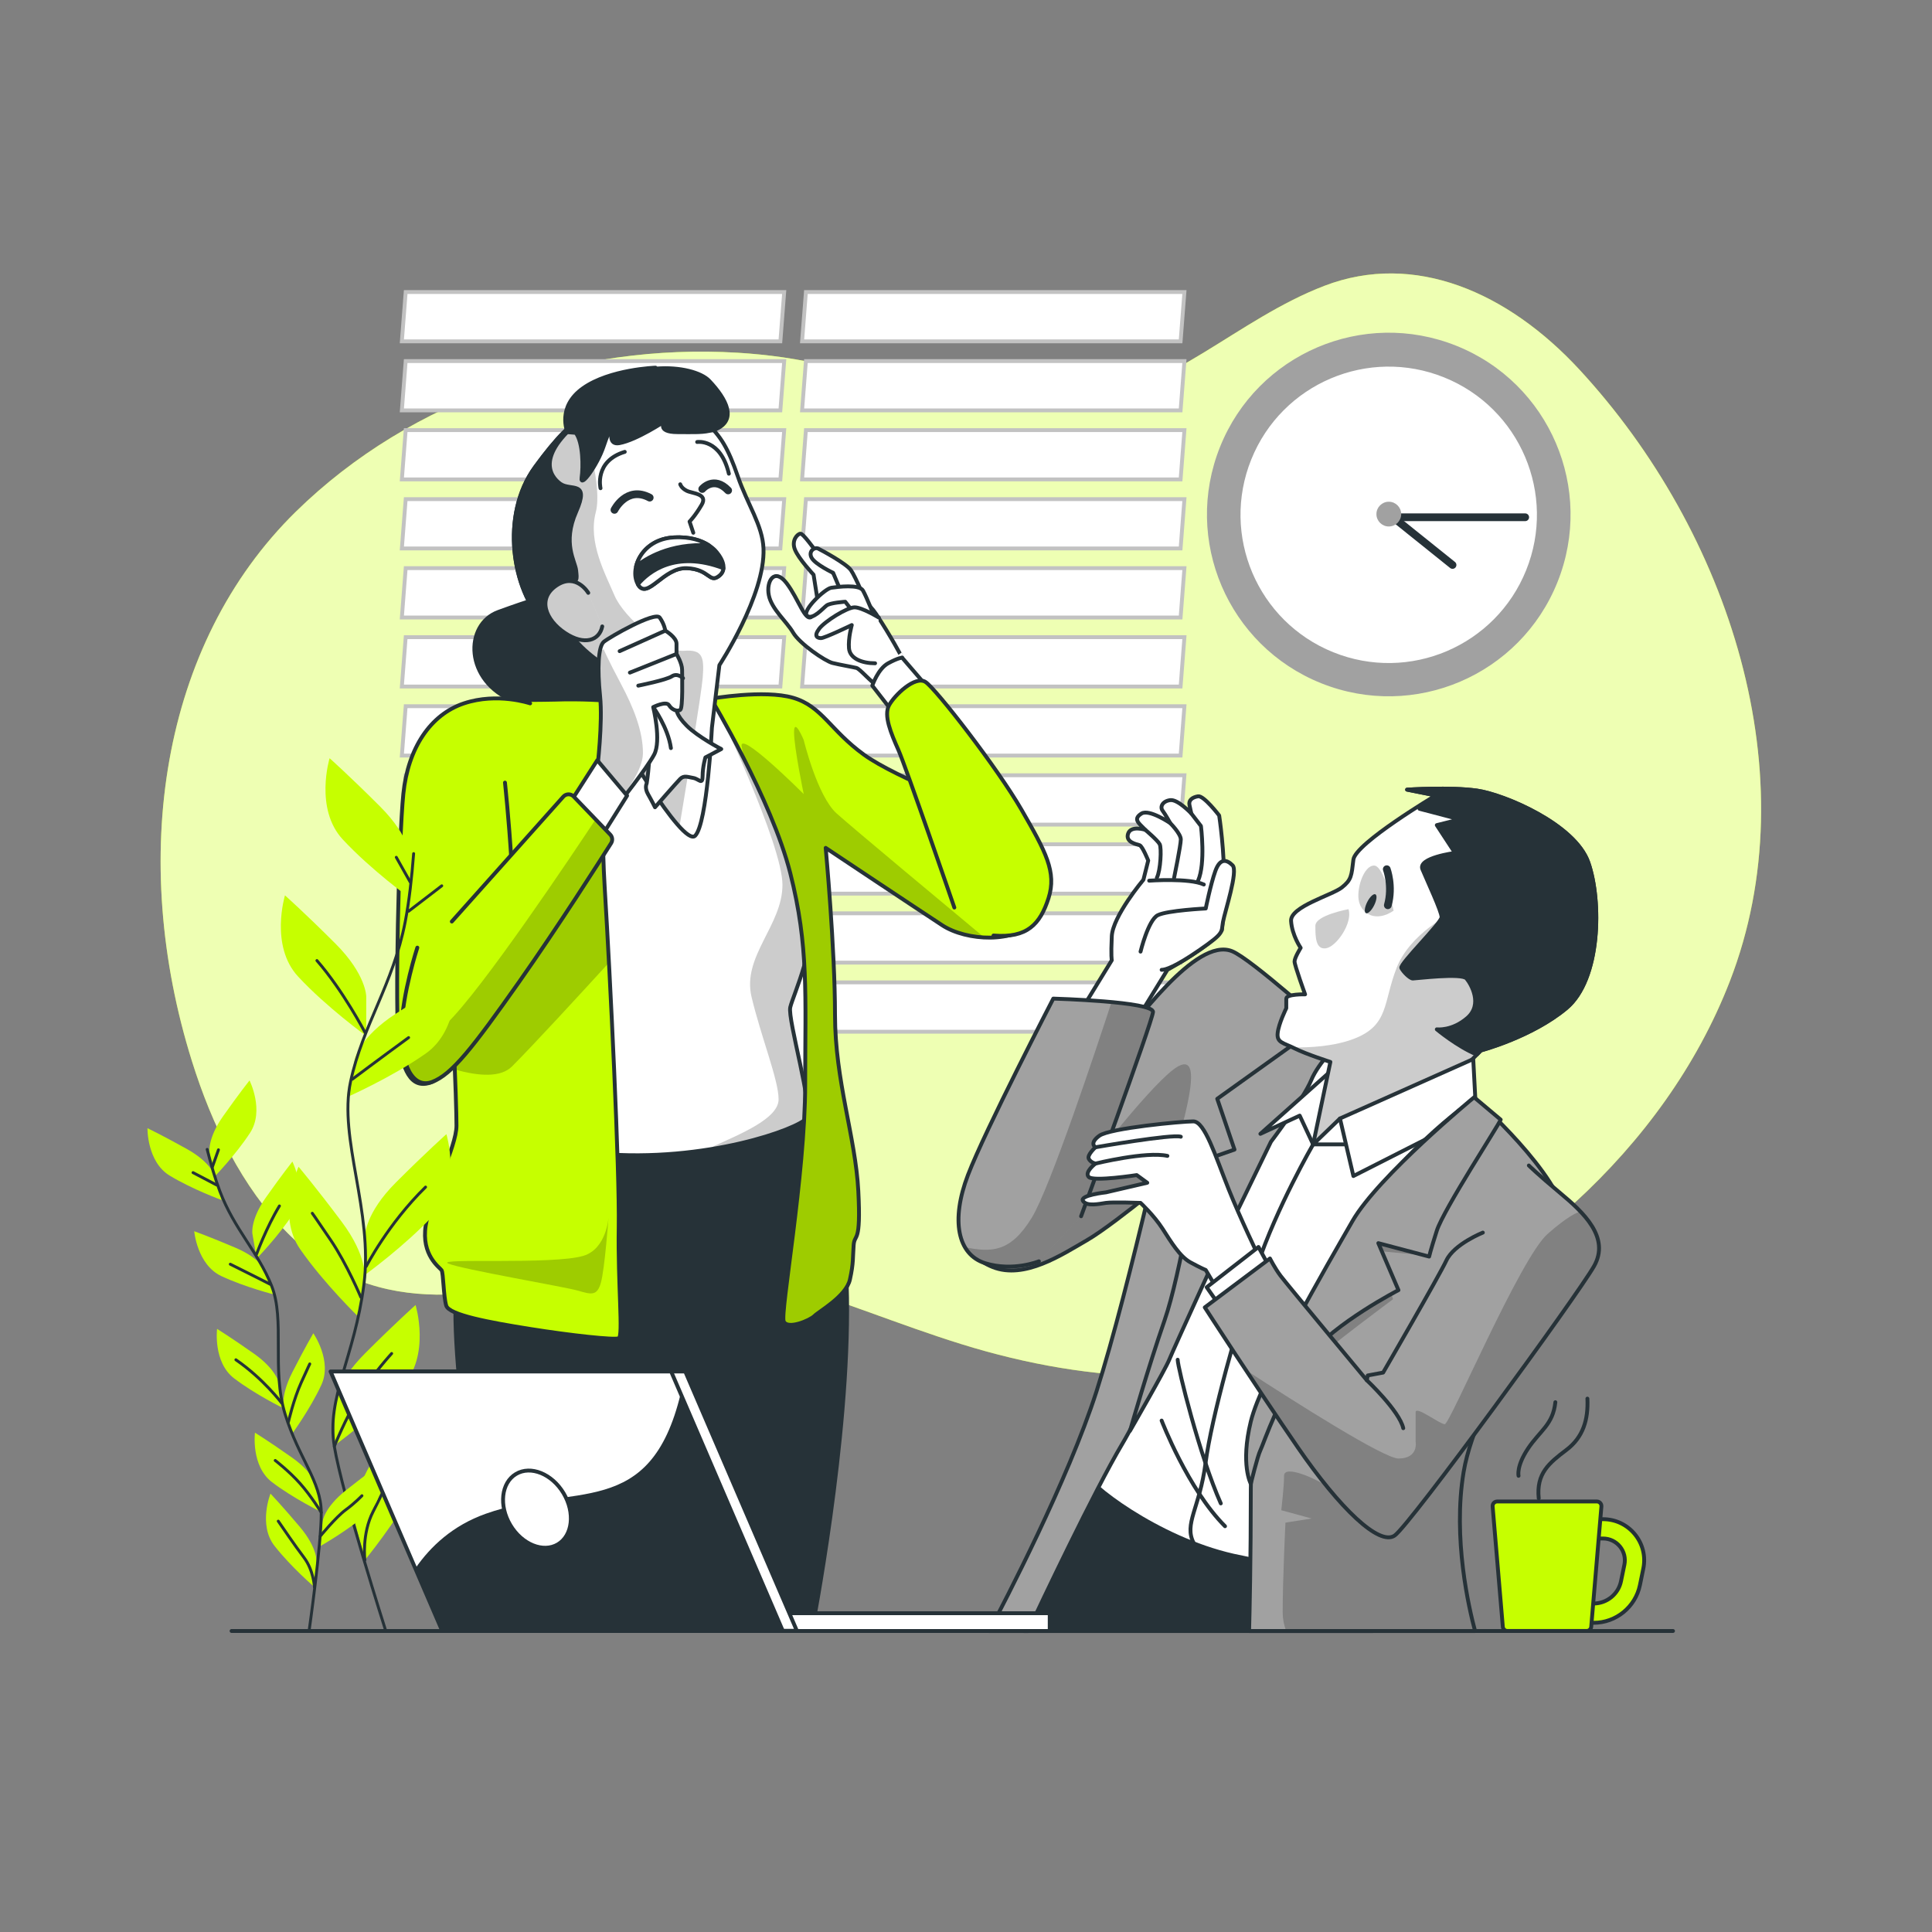 <?xml version="1.0" encoding="utf-8"?>
<!-- Generator: Adobe Illustrator 27.5.0, SVG Export Plug-In . SVG Version: 6.00 Build 0)  -->
<svg version="1.1" xmlns="http://www.w3.org/2000/svg" xmlns:xlink="http://www.w3.org/1999/xlink" x="0px" y="0px"
	 viewBox="0 0 500 500" style="enable-background:new 0 0 500 500;" xml:space="preserve">
<rect x="0" y="0" width="500" height="500" fill="#808080" stroke="none"/>
<g id="Background_Simple">
	<g>
		<path style="fill:#C6FF00;" d="M447.682,253.946c-17.065,44.058-56.945,77.48-98.387,93.384
			c-32.168,12.345-66.393,11.126-100.507,0.523c-32.368-10.06-62.128-26.375-95.334-19.02c-26.082,5.778-55.489,14.048-79.059-9.753
			c-11.768-11.883-19.577-27.999-24.734-44.495C33.289,222.21,41.51,166.798,76.564,132.42
			c30.032-29.452,72.962-43.649,114.381-41.133c7.877,0.478,15.778,1.595,23.596,3.497c20.46,4.977,42.789,12.771,63.788,9.945
			c24.739-3.329,41.909-22.14,64.447-30.769c23.279-8.912,47.42,1.618,65.969,21.686
			C447.571,137.649,468.244,200.859,447.682,253.946z"/>
		<path style="opacity:0.7;fill:#FFFFFF;" d="M447.682,253.946c-17.065,44.058-56.945,77.48-98.387,93.384
			c-32.168,12.345-66.393,11.126-100.507,0.523c-32.368-10.06-62.128-26.375-95.334-19.02c-26.082,5.778-55.489,14.048-79.059-9.753
			c-11.768-11.883-19.577-27.999-24.734-44.495C33.289,222.21,41.51,166.798,76.564,132.42
			c30.032-29.452,72.962-43.649,114.381-41.133c7.877,0.478,15.778,1.595,23.596,3.497c20.46,4.977,42.789,12.771,63.788,9.945
			c24.739-3.329,41.909-22.14,64.447-30.769c23.279-8.912,47.42,1.618,65.969,21.686
			C447.571,137.649,468.244,200.859,447.682,253.946z"/>
	</g>
</g>
<g id="Clock">
	<g>
		
			<ellipse id="XMLID_215_" transform="matrix(0.372 -0.928 0.928 0.372 102.235 417.2)" style="fill:#A1A1A1;" cx="359.421" cy="133.05" rx="47.05" ry="47.05"/>
		
			<ellipse id="XMLID_272_" transform="matrix(0.374 -0.927 0.927 0.374 101.638 416.659)" style="fill:#FFFFFF;" cx="359.421" cy="133.05" rx="38.364" ry="38.364"/>
		
			<line id="XMLID_275_" style="fill:#FFFFFF;stroke:#263238;stroke-width:2;stroke-linecap:round;stroke-linejoin:round;stroke-miterlimit:10;" x1="360.53" y1="133.867" x2="375.916" y2="146.213"/>
		
			<line id="XMLID_276_" style="fill:#FFFFFF;stroke:#263238;stroke-width:2;stroke-linecap:round;stroke-linejoin:round;stroke-miterlimit:10;" x1="359.771" y1="133.867" x2="394.721" y2="133.867"/>
		<path id="XMLID_273_" style="fill:#A1A1A1;" d="M362.624,133.05c0-1.769-1.434-3.203-3.203-3.203s-3.203,1.434-3.203,3.203
			s1.434,3.203,3.203,3.203S362.624,134.819,362.624,133.05z"/>
	</g>
</g>
<g id="Window">
	<g>
		<g>
			<polygon style="fill:#FFFFFF;stroke:#C2C2C2;stroke-miterlimit:10;" points="201.96,88.336 104,88.336 104.991,75.575 
				202.951,75.575 			"/>
			<polygon style="fill:#FFFFFF;stroke:#C2C2C2;stroke-miterlimit:10;" points="201.96,106.203 104,106.203 104.991,93.441 
				202.951,93.441 			"/>
			<polygon style="fill:#FFFFFF;stroke:#C2C2C2;stroke-miterlimit:10;" points="201.96,124.069 104,124.069 104.991,111.307 
				202.951,111.307 			"/>
			<polygon style="fill:#FFFFFF;stroke:#C2C2C2;stroke-miterlimit:10;" points="201.96,141.935 104,141.935 104.991,129.174 
				202.951,129.174 			"/>
			<polygon style="fill:#FFFFFF;stroke:#C2C2C2;stroke-miterlimit:10;" points="201.96,159.802 104,159.802 104.991,147.04 
				202.951,147.04 			"/>
			<polygon style="fill:#FFFFFF;stroke:#C2C2C2;stroke-miterlimit:10;" points="201.96,177.668 104,177.668 104.991,164.906 
				202.951,164.906 			"/>
			<polygon style="fill:#FFFFFF;stroke:#C2C2C2;stroke-miterlimit:10;" points="201.96,195.534 104,195.534 104.991,182.773 
				202.951,182.773 			"/>
			<polygon style="fill:#FFFFFF;stroke:#C2C2C2;stroke-miterlimit:10;" points="201.96,213.401 104,213.401 104.991,200.639 
				202.951,200.639 			"/>
			<polygon style="fill:#FFFFFF;stroke:#C2C2C2;stroke-miterlimit:10;" points="201.96,231.267 104,231.267 104.991,218.505 
				202.951,218.505 			"/>
			<polygon style="fill:#FFFFFF;stroke:#C2C2C2;stroke-miterlimit:10;" points="201.96,249.133 104,249.133 104.991,236.372 
				202.951,236.372 			"/>
			<polygon style="fill:#FFFFFF;stroke:#C2C2C2;stroke-miterlimit:10;" points="201.96,267 104,267 104.991,254.238 
				202.951,254.238 			"/>
		</g>
		<g>
			<polygon style="fill:#FFFFFF;stroke:#C2C2C2;stroke-miterlimit:10;" points="305.538,88.336 207.578,88.336 208.569,75.575 
				306.529,75.575 			"/>
			<polygon style="fill:#FFFFFF;stroke:#C2C2C2;stroke-miterlimit:10;" points="305.538,106.203 207.578,106.203 208.569,93.441 
				306.529,93.441 			"/>
			<polygon style="fill:#FFFFFF;stroke:#C2C2C2;stroke-miterlimit:10;" points="305.538,124.069 207.578,124.069 208.569,111.307 
				306.529,111.307 			"/>
			<polygon style="fill:#FFFFFF;stroke:#C2C2C2;stroke-miterlimit:10;" points="305.538,141.935 207.578,141.935 208.569,129.174 
				306.529,129.174 			"/>
			<polygon style="fill:#FFFFFF;stroke:#C2C2C2;stroke-miterlimit:10;" points="305.538,159.802 207.578,159.802 208.569,147.04 
				306.529,147.04 			"/>
			<polygon style="fill:#FFFFFF;stroke:#C2C2C2;stroke-miterlimit:10;" points="305.538,177.668 207.578,177.668 208.569,164.906 
				306.529,164.906 			"/>
			<polygon style="fill:#FFFFFF;stroke:#C2C2C2;stroke-miterlimit:10;" points="305.538,195.534 207.578,195.534 208.569,182.773 
				306.529,182.773 			"/>
			<polygon style="fill:#FFFFFF;stroke:#C2C2C2;stroke-miterlimit:10;" points="305.538,213.401 207.578,213.401 208.569,200.639 
				306.529,200.639 			"/>
			<polygon style="fill:#FFFFFF;stroke:#C2C2C2;stroke-miterlimit:10;" points="305.538,231.267 207.578,231.267 208.569,218.505 
				306.529,218.505 			"/>
			<polygon style="fill:#FFFFFF;stroke:#C2C2C2;stroke-miterlimit:10;" points="305.538,249.133 207.578,249.133 208.569,236.372 
				306.529,236.372 			"/>
			<polygon style="fill:#FFFFFF;stroke:#C2C2C2;stroke-miterlimit:10;" points="305.538,267 207.578,267 208.569,254.238 
				306.529,254.238 			"/>
		</g>
	</g>
</g>
<g id="Character_2">
	<g>
		<path id="XMLID_291_" style="fill:#263238;stroke:#263238;stroke-linecap:round;stroke-linejoin:round;stroke-miterlimit:10;" d="
			M355.35,422.108l0.693-21.65c0,0-45.603-3.892-70.937-26.759c0,0-2.895,5.838-8.204,17.515
			c-4.616,10.154-10.507,26.74-11.965,30.894H355.35z"/>
		<g>
			
				<path id="XMLID_204_" style="fill:#FFFFFF;stroke:#263238;stroke-linecap:round;stroke-linejoin:round;stroke-miterlimit:10;" d="
				M351.746,273.091c-0.744,0-23.324-17.617-25.309-18.114c-1.985-0.496-9.677,11.91-10.67,18.114
				c-0.992,6.203-35.731,104.712-35.235,107.689c0.496,2.978,18.858,17.369,38.708,21.836c19.851,4.466,34.49,2.481,35.483,0.993
				c0.992-1.489,16.873-32.505,28.287-51.611c11.414-19.106,17.121-36.972,11.662-48.138c-5.459-11.166-7.196-13.399-22.084-20.843
				C357.701,275.573,351.746,273.091,351.746,273.091z"/>
			<path id="XMLID_229_" style="fill:none;stroke:#263238;stroke-linecap:round;stroke-linejoin:round;stroke-miterlimit:10;" d="
				M339.835,296.168c0,0-9.457,16.35-14.488,31.444c-5.031,15.094-11.813,39.157-13.344,50.969
				c-1.531,11.813-5.688,15.75-3.063,20.781"/>
			<path id="XMLID_230_" style="fill:none;stroke:#263238;stroke-linecap:round;stroke-linejoin:round;stroke-miterlimit:10;" d="
				M300.628,367.643c0,0,6.781,17.719,16.406,27.344"/>
			<path id="XMLID_231_" style="fill:none;stroke:#263238;stroke-linecap:round;stroke-linejoin:round;stroke-miterlimit:10;" d="
				M304.784,351.893c0,1.969,5.688,24.938,11.156,37.188"/>
		</g>
		<g>
			<defs>
				<path id="XMLID_206_" d="M333.632,257.318c-6.195-5.247-12.288-10.138-14.782-11.15c-9.469-3.83-25.378,19.252-30.627,24.938
					c-5.955,6.451-27.046,22.332-33.001,34.738c-5.955,12.407-6.452,18.858,1.737,22.084c8.188,3.226,17.866-3.226,24.317-6.948
					c3.947-2.277,11.047-7.802,15.969-11.75c-4.011,16.893-9.171,37.467-13.487,50.906c-7.397,23.032-23.823,54.554-27.758,61.971
					h10.059c3.188-6.777,17.172-36.32,24.399-48.462c8.188-13.759,30.024-63.792,38.957-80.804
					c8.933-17.011,17.369-23.015,17.369-23.015S339.835,262.572,333.632,257.318z"/>
			</defs>
			<use xlink:href="#XMLID_206_"  style="overflow:visible;fill:#A1A1A1;"/>
			<clipPath id="XMLID_00000014621596677968955650000008687079839237041343_">
				<use xlink:href="#XMLID_206_"  style="overflow:visible;"/>
			</clipPath>
			<path style="opacity:0.2;clip-path:url(#XMLID_00000014621596677968955650000008687079839237041343_);" d="M296.268,313.399
				c0,0,8.566-17.131,10.35-24.626c1.784-7.495,3.569-17.131-3.212-11.778c-6.781,5.353-22.128,24.983-28.552,33.906
				c-4.639,6.443-12.616,13.056-18.445,16.781c0.187,0.081,0.354,0.17,0.551,0.247c8.188,3.226,17.866-3.226,24.317-6.948
				c3.947-2.277,11.047-7.802,15.969-11.75c-0.33,1.391-0.671,2.813-1.015,4.247L296.268,313.399z"/>
			
				<use xlink:href="#XMLID_206_"  style="overflow:visible;fill:none;stroke:#263238;stroke-linecap:round;stroke-linejoin:round;stroke-miterlimit:10;"/>
		</g>
		<path id="XMLID_217_" style="fill:#A1A1A1;stroke:#263238;stroke-linecap:round;stroke-linejoin:round;stroke-miterlimit:10;" d="
			M342.565,264.655l-27.543,19.715l4.466,13.143l-9.429,3.286c0,0-4.466,28.814-8.685,40.945
			c-4.218,12.132-8.933,28.561-8.933,28.561s9.181-15.923,10.173-18.451c0.993-2.527,15.136-33.363,15.136-33.363l11.166-23
			c0,0,8.437-11.121,10.422-15.923c1.985-4.802,7.444-9.857,7.444-9.857L342.565,264.655z"/>
		
			<polygon id="XMLID_203_" style="fill:#FFFFFF;stroke:#263238;stroke-linecap:round;stroke-linejoin:round;stroke-miterlimit:10;" points="
			344.55,277.061 326.188,293.438 336.361,288.724 339.835,296.168 348.52,282.52 		"/>
		<g>
			<g>
				<defs>
					<path id="XMLID_197_" d="M371.596,205.848c0,0-20.843,12.407-21.339,16.625c-0.496,4.218-0.496,5.211-2.978,7.196
						c-2.481,1.985-13.399,4.963-13.151,8.685c0.248,3.722,2.481,6.948,2.481,6.948s-1.581,2.539-1.581,3.532
						c0,0.993,2.73,8.505,2.73,8.505s-4.871-0.126-4.871,1.115c0,1.241,0,2.481,0,2.481s-1.985,3.97-2.233,6.451
						s1.489,2.481,4.466,3.97s9.181,3.474,9.181,3.474l-4.466,21.339l34.49-15.136l8.933-9.181c0,0,13.151-3.474,22.084-10.918
						c8.933-7.444,9.181-27.791,5.707-37.716c-3.474-9.925-21.836-17.617-28.783-18.61c-6.948-0.993-18.114-0.248-18.114-0.248
						L371.596,205.848z"/>
				</defs>
				<use xlink:href="#XMLID_197_"  style="overflow:visible;fill:#FFFFFF;"/>
				<clipPath id="XMLID_00000172439369651481955190000004609338510276148649_">
					<use xlink:href="#XMLID_197_"  style="overflow:visible;"/>
				</clipPath>
				<path style="opacity:0.2;clip-path:url(#XMLID_00000172439369651481955190000004609338510276148649_);" d="M412.385,228.539
					c-12.343-1.031-30.305,4.421-30.305,4.421l-6.619,3.504c0,0-10.512,5.062-14.016,14.017
					c-3.504,8.955-1.947,14.795-10.902,18.299c-5.209,2.038-11.599,2.363-16.037,2.279c0.199,0.092,0.403,0.189,0.615,0.295
					c2.978,1.489,9.181,3.474,9.181,3.474l-4.466,21.339l34.49-15.136l8.933-9.181c0,0,13.151-3.474,22.084-10.918
					C412.88,254.651,414.234,239.181,412.385,228.539z"/>
				<path style="opacity:0.2;clip-path:url(#XMLID_00000172439369651481955190000004609338510276148649_);" d="M348.986,235.296
					c0,0-8.566,1.557-8.566,4.283c0,2.725,0,6.23,2.725,5.84C345.871,245.03,350.154,238.801,348.986,235.296z"/>
				<path style="opacity:0.2;clip-path:url(#XMLID_00000172439369651481955190000004609338510276148649_);" d="M360.666,235.686
					c0,0-2.336-11.68-5.061-11.68s-4.672,6.23-3.893,9.344C352.49,236.465,355.994,238.801,360.666,235.686z"/>
				
					<use xlink:href="#XMLID_197_"  style="overflow:visible;fill:none;stroke:#263238;stroke-linecap:round;stroke-linejoin:round;stroke-miterlimit:10;"/>
			</g>
			<g>
				<path id="XMLID_196_" style="fill:#263238;" d="M355.609,234.334c-0.68,1.345-1.628,2.236-2.117,1.988
					c-0.489-0.247-0.335-1.538,0.345-2.884c0.68-1.345,1.628-2.236,2.117-1.989C356.443,231.698,356.289,232.989,355.609,234.334z"
					/>
				<path style="fill:none;stroke:#263238;stroke-width:2;stroke-linecap:round;stroke-linejoin:round;stroke-miterlimit:10;" d="
					M358.893,224.949c0,0,1.647,4.392,0.274,9.332"/>
			</g>
		</g>
		
			<polygon id="XMLID_202_" style="fill:#FFFFFF;stroke:#263238;stroke-linecap:round;stroke-linejoin:round;stroke-miterlimit:10;" points="
			346.783,289.468 339.835,296.168 353.234,296.168 		"/>
		<path id="XMLID_201_" style="fill:#263238;stroke:#263238;stroke-linecap:round;stroke-linejoin:round;stroke-miterlimit:10;" d="
			M382.266,204.607c-6.948-0.993-18.114-0.248-18.114-0.248l7.444,1.489l-4.218,3.474l10.421,2.73l-5.955,1.489l4.714,7.196
			c0,0-9.677,1.241-8.436,4.218c1.241,2.978,4.963,10.918,4.963,12.407s-10.918,12.158-10.422,13.151
			c0.496,0.993,2.233,2.729,2.978,2.729c0.744,0,12.655-1.489,13.895,0c1.241,1.489,4.218,6.7,0.248,10.173
			c-3.97,3.474-7.94,2.977-7.94,2.977s5.238,4.387,10.367,6.535l1.047-1.076c0,0,13.151-3.474,22.084-10.918
			c8.933-7.444,9.181-27.791,5.707-37.716C407.575,213.292,389.214,205.6,382.266,204.607z"/>
		
			<polygon id="XMLID_198_" style="fill:#FFFFFF;stroke:#263238;stroke-linecap:round;stroke-linejoin:round;stroke-miterlimit:10;" points="
			350.257,304.356 346.783,289.468 381.273,274.084 382.018,288.227 		"/>
		<g>
			<g>
				<defs>
					<path id="XMLID_283_" d="M381.747,422.108c-1.543-5.707-5.84-23.968-2.955-41.207c3.474-20.764,27.294-53.786,26.302-65.293
						c-0.993-11.508-23.341-31.286-23.341-31.286s-17.6,11.523-30.751,31.786c-13.151,20.264-27.294,45.78-27.294,69.046
						c0,18.596-0.317,32.228-0.444,36.954H381.747z"/>
				</defs>
				<use xlink:href="#XMLID_283_"  style="overflow:visible;fill:#A1A1A1;"/>
				<clipPath id="XMLID_00000035490056539896077090000005993302756677077426_">
					<use xlink:href="#XMLID_283_"  style="overflow:visible;"/>
				</clipPath>
				<path style="opacity:0.2;clip-path:url(#XMLID_00000035490056539896077090000005993302756677077426_);" d="M396.61,338.887
					l-0.053-0.148c0,0-29.266,41.4-32.835,45.326s-12.848,5.354-18.202,1.785c-5.353-3.569-13.205-6.781-13.205-3.926
					s-0.714,8.923-0.714,8.923l7.852,2.141l-6.781,1.071c0,0-0.714,14.633-0.714,23.199c0,1.59,0.298,3.217,0.895,4.851h48.895
					c-1.543-5.707-5.84-23.968-2.955-41.207C380.812,368.826,389.709,352.611,396.61,338.887z"/>
				
					<use xlink:href="#XMLID_283_"  style="overflow:visible;fill:none;stroke:#263238;stroke-linecap:round;stroke-linejoin:round;stroke-miterlimit:10;"/>
			</g>
			<path style="opacity:0.2;" d="M370.146,318.039l-2.141,6.781l-11.421-1.071l3.926,12.491c0,0-16.417,12.135-23.199,18.202
				c-6.781,6.067-10.35,16.774-10.35,16.774s4.64-18.202,13.562-31.407c8.923-13.205,15.347-22.128,19.63-24.983
				C364.436,311.971,368.718,312.328,370.146,318.039z"/>
			
				<path id="XMLID_216_" style="fill:#A1A1A1;stroke:#263238;stroke-linecap:round;stroke-linejoin:round;stroke-miterlimit:10;" d="
				M388.375,289.764c-0.248,0.992-14.793,23.277-16.53,28.736c-1.737,5.459-1.985,6.7-1.985,6.7l-13.151-3.474l5.211,12.159
				c0,0-16.377,8.436-23.324,17.121c-6.948,8.685-11.662,22.828-12.407,24.317c-0.744,1.489-2.481,8.685-2.481,8.685
				s-2.729-4.963,0-16.129c2.729-11.166,19.602-40.197,26.302-51.859c6.699-11.662,31.489-32.045,31.489-32.045L388.375,289.764z"/>
		</g>
		<g id="XMLID_205_">
			<g id="XMLID_227_">
				<g id="XMLID_226_">
					
						<path id="XMLID_223_" style="fill:#FFFFFF;stroke:#263238;stroke-linecap:round;stroke-linejoin:round;stroke-miterlimit:10;" d="
						M316.759,229.158c0.248-8.436-1.241-18.114-1.241-18.114s-3.97-5.211-5.459-4.963c-1.489,0.248-2.481,0.993-2.233,2.233
						c0.248,1.241,0.496,2.233,0.496,2.233s-3.474-3.722-5.459-3.474c-1.985,0.248-2.729,1.737-1.985,2.729
						c0.744,0.993,1.985,3.226,1.985,3.226s-5.459-3.722-7.444-2.481c-1.985,1.241-0.992,2.233,0,3.226
						c0.993,0.993,0.993,0.993,0.993,0.993s-3.722-1.241-4.466,0.993c-0.744,2.233,2.233,2.729,2.978,2.978
						c0.744,0.248,2.233,3.97,2.233,3.97l-1.241,4.963c0,0-7.94,9.429-8.188,14.64c-0.248,5.211,0,6.203,0,6.203l-7.444,12.158
						l15.136,1.241l6.7-10.918c0,0,11.871-6.596,14.091-10.267C316.527,237.991,316.575,235.42,316.759,229.158z"/>
					<g id="XMLID_224_">
						
							<path id="XMLID_218_" style="fill:none;stroke:#263238;stroke-linecap:round;stroke-linejoin:round;stroke-miterlimit:10;" d="
							M308.322,210.548l2.481,3.226c0,0,1.241,9.677-0.744,14.144"/>
						
							<path id="XMLID_220_" style="fill:none;stroke:#263238;stroke-linecap:round;stroke-linejoin:round;stroke-miterlimit:10;" d="
							M302.864,213.03c0,0,2.729,2.729,2.729,4.218s-1.737,9.925-1.737,9.925"/>
						
							<path id="XMLID_222_" style="fill:none;stroke:#263238;stroke-linecap:round;stroke-linejoin:round;stroke-miterlimit:10;" d="
							M296.412,214.767c0,0,3.226,2.729,3.722,3.722c0.496,0.993,0.248,6.7-0.744,8.685"/>
						
							<path id="XMLID_225_" style="fill:none;stroke:#263238;stroke-linecap:round;stroke-linejoin:round;stroke-miterlimit:10;" d="
							M297.405,227.918c0,0,10.422-0.744,14.143,0.993"/>
					</g>
				</g>
				
					<path id="XMLID_221_" style="fill:#FFFFFF;stroke:#263238;stroke-linecap:round;stroke-linejoin:round;stroke-miterlimit:10;" d="
					M295.172,246.279c0,0,1.985-8.188,4.466-9.429c2.481-1.241,12.407-1.737,12.407-1.737s1.241-6.203,2.481-9.677
					c1.241-3.474,2.978-2.978,4.466-1.489s-1.985,11.91-2.481,14.64c-0.496,2.73,0.496,2.73-5.955,7.196
					c-6.451,4.466-8.933,5.211-9.925,5.211"/>
			</g>
			<g>
				<defs>
					<path id="XMLID_219_" d="M279.787,314.764c0,0,18.362-50.123,18.61-52.852c0.248-2.73-25.806-3.474-25.806-3.474
						s-17.617,33.994-22.084,45.656c-4.466,11.662-2.729,20.595,4.466,22.828c7.196,2.233,13.895-0.496,13.895-0.496"/>
				</defs>
				<use xlink:href="#XMLID_219_"  style="overflow:visible;fill:#A1A1A1;"/>
				<clipPath id="XMLID_00000121264817626935358030000013008299997935257512_">
					<use xlink:href="#XMLID_219_"  style="overflow:visible;"/>
				</clipPath>
				<path style="opacity:0.2;clip-path:url(#XMLID_00000121264817626935358030000013008299997935257512_);" d="M298.397,261.912
					c0.111-1.218-5.016-2.04-10.727-2.577c-3.722,11.4-15.862,48.038-20.668,55.849c-5.55,9.019-10.432,8.931-17.254,7.609
					c1.16,1.983,2.905,3.41,5.227,4.13c7.196,2.233,13.895-0.496,13.895-0.496l10.918-11.662
					C279.787,314.764,298.149,264.641,298.397,261.912z"/>
				
					<use xlink:href="#XMLID_219_"  style="overflow:visible;fill:none;stroke:#263238;stroke-linecap:round;stroke-linejoin:round;stroke-miterlimit:10;"/>
			</g>
		</g>
		<g id="XMLID_214_">
			<g id="XMLID_212_">
				
					<path id="XMLID_200_" style="fill:#FFFFFF;stroke:#263238;stroke-linecap:round;stroke-linejoin:round;stroke-miterlimit:10;" d="
					M327.181,328.177c0,0-0.141-0.288-0.392-0.808c-1.347-2.786-5.861-12.22-8.788-19.539c-3.474-8.685-6.203-17.617-9.181-17.617
					s-21.587,1.737-24.317,3.722c-2.729,1.985-0.992,2.978-0.992,2.978s-2.233,1.985-1.737,2.978
					c0.496,0.993,1.737,1.241,1.737,1.241s-2.978,2.233-1.737,3.474c1.241,1.241,12.406-0.496,12.406-0.496l2.729,1.985
					l-10.67,2.481c0,0-6.948,0.744-5.955,2.233c0.992,1.489,4.218,0.744,5.955,0.496c1.737-0.248,8.933,0,8.933,0
					s3.474,3.226,5.707,6.7c2.233,3.474,4.466,7.196,7.196,8.685c2.729,1.489,3.97,1.985,3.97,1.985l6.948,11.662l9.925-9.429
					L327.181,328.177z"/>
				<path id="XMLID_210_" style="fill:none;stroke:#263238;stroke-linecap:round;stroke-linejoin:round;stroke-miterlimit:10;" d="
					M283.509,296.912c0,0,19.85-3.474,22.084-2.729"/>
				<path id="XMLID_211_" style="fill:none;stroke:#263238;stroke-linecap:round;stroke-linejoin:round;stroke-miterlimit:10;" d="
					M283.509,301.13c0,0,13.151-3.226,18.61-1.985"/>
			</g>
			
				<polygon id="XMLID_209_" style="fill:#FFFFFF;stroke:#263238;stroke-linecap:round;stroke-linejoin:round;stroke-miterlimit:10;" points="
				315.766,338.102 312.293,333.139 325.692,322.718 328.669,328.177 			"/>
			<g id="XMLID_213_">
				<g>
					<defs>
						<path id="XMLID_207_" d="M383.755,318.996c0,0-7.444,2.978-9.429,7.196c-1.985,4.218-16.377,29.031-16.377,29.031l-3.97,0.744
							l-0.248,1.241c0,0-20.843-25.061-22.332-27.046c-1.489-1.985-2.73-4.466-2.73-4.466l-16.873,12.655
							c0,0,13.151,20.347,24.069,36.227c10.918,15.88,21.091,25.557,25.061,22.828c3.97-2.729,47.393-62.281,51.611-69.725
							c4.218-7.444-2.73-13.895-8.685-18.858c-5.955-4.963-8.188-7.196-8.188-7.196"/>
					</defs>
					<use xlink:href="#XMLID_207_"  style="overflow:visible;fill:#A1A1A1;"/>
					<clipPath id="XMLID_00000045601887324669792180000014293395843941891517_">
						<use xlink:href="#XMLID_207_"  style="overflow:visible;"/>
					</clipPath>
					<path style="opacity:0.2;clip-path:url(#XMLID_00000045601887324669792180000014293395843941891517_);" d="M400.546,319.31
						c-7.103,6.215-25.303,49.274-26.635,49.274c-1.332,0-7.547-4.883-7.547-3.107c0,1.776,0,7.546,0,7.546s0.888,4.439-4.439,4.439
						c-3.717,0-26.23-14.26-39.504-22.883c4.155,6.285,8.985,13.513,13.444,19.998c10.918,15.881,21.091,25.558,25.061,22.828
						c3.97-2.729,47.393-62.281,51.611-69.725c2.98-5.259,0.385-10.022-3.493-14.115
						C408.221,313.726,405.895,314.629,400.546,319.31z"/>
					
						<use xlink:href="#XMLID_207_"  style="overflow:visible;fill:none;stroke:#263238;stroke-linecap:round;stroke-linejoin:round;stroke-miterlimit:10;"/>
				</g>
				<path id="XMLID_208_" style="fill:none;stroke:#263238;stroke-linecap:round;stroke-linejoin:round;stroke-miterlimit:10;" d="
					M353.731,357.208c0,0,8.436,7.94,9.429,12.406"/>
			</g>
		</g>
	</g>
</g>
<g id="Character_1">
	<g>
		<path id="XMLID_259_" style="fill:#263238;stroke:#263238;stroke-linecap:round;stroke-linejoin:round;stroke-miterlimit:10;" d="
			M141.938,154.044c-0.606,0.23-4.107,1.081-12.971,4.324c-8.864,3.243-8.864,17.943,4.108,23.132s22.483,4.107,24.861-8.431
			C160.313,160.529,148.207,151.666,141.938,154.044z"/>
		<path id="XMLID_265_" style="fill:#FFFFFF;stroke:#263238;stroke-linecap:round;stroke-linejoin:round;stroke-miterlimit:10;" d="
			M210.094,227.107c0,0,3.131,48.388,4.839,58.634c1.708,10.247,1.992,40.987,0.285,43.549c-1.708,2.562-10.816,6.831-14.232,4.839
			c-3.416-1.992-5.693-65.466-7.97-82.543c-2.277-17.078,2.846-28.748,9.678-28.748
			C209.525,222.837,210.094,227.107,210.094,227.107z"/>
		<path id="XMLID_264_" style="fill:#263238;stroke:#263238;stroke-linecap:round;stroke-linejoin:round;stroke-miterlimit:10;" d="
			M127.065,287.23c0,0-9.78,24.599-9.196,54.388c0.584,29.789,11.098,80.164,11.098,80.164h81.19c0,0,9.638-49.206,9.054-86.005
			s-13.726-51.109-13.726-51.109S168.678,296.51,127.065,287.23z"/>
		<g>
			<defs>
				<path id="XMLID_253_" d="M159.879,181.548c0,0-7.962,0.482-22.681,0.482s-19.061,7.48-19.544,18.579
					c-0.483,11.099,9.41,82.519,9.41,86.621c0,4.102,0.241,8.928,27.989,11.34c27.748,2.413,51.687-6.475,53.617-9.129
					c1.93-2.654-4.878-25.616-4.154-28.752c0.724-3.137,6.997-16.166,6.032-29.195c-0.965-13.029-4.826-27.265-7.721-36.916
					c-2.895-9.651-7.962-12.547-13.512-13.029C183.766,181.066,159.879,181.548,159.879,181.548z"/>
			</defs>
			<use xlink:href="#XMLID_253_"  style="overflow:visible;fill:#FFFFFF;"/>
			<clipPath id="XMLID_00000147915158864301908670000004886685281595649700_">
				<use xlink:href="#XMLID_253_"  style="overflow:visible;"/>
			</clipPath>
			<path style="opacity:0.2;clip-path:url(#XMLID_00000147915158864301908670000004886685281595649700_);" d="M208.671,289.441
				c1.93-2.654-4.878-25.616-4.154-28.752c0.724-3.137,6.997-16.166,6.032-29.195c-0.965-13.029-4.826-27.265-7.721-36.916
				c-2.895-9.651-7.962-12.547-13.512-13.029c-0.767-0.067-1.892-0.114-3.247-0.148L185.5,183c0,0,17,35.5,17,46s-10.5,18.5-8,29
				s7,21.5,7,26.5s-10,9-16.5,12c-0.529,0.244-0.87,0.553-1.076,0.905C197.763,295.149,207.471,291.091,208.671,289.441z"/>
			
				<use xlink:href="#XMLID_253_"  style="overflow:visible;fill:none;stroke:#263238;stroke-linecap:round;stroke-linejoin:round;stroke-miterlimit:10;"/>
		</g>
		<g>
			<defs>
				<path id="XMLID_255_" d="M156.743,181.307c0.724,0.965-1.689,25.094-0.241,48.498c1.448,23.405,3.861,73.109,3.619,87.827
					c-0.241,14.718,1.206,28.23,0,28.713c-1.206,0.483-12.305-0.724-22.922-2.413c-10.616-1.689-20.992-3.619-21.715-6.032
					c-0.724-2.413-0.724-8.445-1.206-9.169c-0.483-0.724-5.308-3.861-4.102-11.582c1.206-7.721,7.962-20.268,7.962-25.817
					c0-5.55-0.965-36.192-3.861-60.321c-2.895-24.128-4.102-38.605,2.172-44.637c6.273-6.032,20.509-5.067,27.265-5.308
					C150.469,180.824,156.743,181.307,156.743,181.307z"/>
			</defs>
			<use xlink:href="#XMLID_255_"  style="overflow:visible;fill:#C6FF00;"/>
			<clipPath id="XMLID_00000129922201904414751090000004523516450759627907_">
				<use xlink:href="#XMLID_255_"  style="overflow:visible;"/>
			</clipPath>
			<path style="opacity:0.2;clip-path:url(#XMLID_00000129922201904414751090000004523516450759627907_);" d="M115.687,244.82
				c1,11.484,1.643,23.1,2.018,31.962c6.203,1.755,11.88,2.133,14.795-0.782c5.461-5.461,17.314-18.346,25.096-26.865
				c-0.386-7.32-0.766-14.008-1.095-19.33c-0.321-5.182-0.451-10.399-0.469-15.393l-1.887-2.359L115.687,244.82z"/>
			<path style="opacity:0.2;clip-path:url(#XMLID_00000129922201904414751090000004523516450759627907_);" d="M157.5,315
				c0,0-0.498,8.186-6.5,10c-7.894,2.385-38.5,0.5-35,2s30,6,33.5,7s5,1.5,6-2S157.5,315,157.5,315z"/>
			
				<use xlink:href="#XMLID_255_"  style="overflow:visible;fill:none;stroke:#263238;stroke-linecap:round;stroke-linejoin:round;stroke-miterlimit:10;"/>
		</g>
		<path id="XMLID_256_" style="fill:#C6FF00;stroke:#263238;stroke-linecap:round;stroke-linejoin:round;stroke-miterlimit:10;" d="
			M137.199,182.031c0,0-8.445-2.895-17.131,0s-14.477,11.582-15.683,23.404c-1.206,11.823-2.172,57.184-1.206,63.94
			c0.965,6.756,2.895,13.029,8.686,10.616c5.791-2.413,16.648-24.128,19.785-31.608c3.137-7.48-0.965-45.844-0.965-45.844"/>
		<g>
			<defs>
				<path id="XMLID_257_" d="M184.008,180.824c0,0,15.683,26.059,20.509,45.12c4.826,19.061,3.861,31.367,3.861,54.771
					c0,23.404-6.515,59.114-5.549,61.286c0.965,2.172,6.756-0.241,7.962-1.448c1.206-1.206,8.204-5.067,9.169-9.41
					c0.965-4.343,0.724-5.791,0.965-8.927c0.241-3.137,1.93,0,1.206-13.994c-0.724-13.994-6.032-28.471-6.032-45.603
					c0-17.131-2.413-43.19-2.413-43.19s23.887,15.925,30.16,20.027c6.273,4.102,19.061,4.826,23.887-1.207
					c4.826-6.032,0.724-19.544-6.756-24.37c-7.48-4.826-28.713-12.305-37.399-18.579c-8.686-6.273-10.858-12.547-18.337-14.718
					C197.761,178.411,184.008,180.824,184.008,180.824z"/>
			</defs>
			<use xlink:href="#XMLID_257_"  style="overflow:visible;fill:#C6FF00;"/>
			<clipPath id="XMLID_00000085228975025882316300000010712551257578168973_">
				<use xlink:href="#XMLID_257_"  style="overflow:visible;"/>
			</clipPath>
			<path style="opacity:0.2;clip-path:url(#XMLID_00000085228975025882316300000010712551257578168973_);" d="M254.739,242.62
				c-7.889-6.562-34.004-28.308-38.239-32.12c-5-4.5-8.5-19-8.5-19s-2.5-6-2.5-2s2.5,16,2.5,16s-17.5-17.5-16-12
				c0.133,0.488,0.302,1.462,0.502,2.834c4.512,8.882,9.611,20.114,12.015,29.611c4.826,19.061,3.861,31.367,3.861,54.771
				c0,23.404-6.515,59.114-5.549,61.286c0.965,2.172,6.756-0.241,7.962-1.448c1.206-1.206,8.204-5.067,9.169-9.41
				s0.724-5.791,0.965-8.927c0.241-3.137,1.93,0,1.206-13.994c-0.724-13.995-6.032-28.471-6.032-45.603s-2.413-43.19-2.413-43.19
				s23.887,15.925,30.16,20.027C246.62,241.27,250.669,242.419,254.739,242.62z"/>
			
				<use xlink:href="#XMLID_257_"  style="overflow:visible;fill:none;stroke:#263238;stroke-linecap:round;stroke-linejoin:round;stroke-miterlimit:10;"/>
		</g>
		<g>
			<g>
				<defs>
					<path id="XMLID_228_" d="M163.016,103.855c-1.93,0.203-8.011,2.081-9.777,2.885c-4.166,1.897-8.417,5.452-14.749,14.117
						c-9.169,12.547-5.791,32.091,2.171,40.053c7.962,7.962,18.011,12.434,18.011,12.434s-0.241,10.134,0,13.029
						s18.096,33.056,21.233,29.919c3.137-3.137,4.343-27.989,4.343-27.989l1.93-16.166c0,0,11.897-18.12,11.415-30.184
						c-0.24-5.999-4.152-11.426-6.639-18.652c-2.515-7.306-4.393-10.38-8.154-13.897
						C177.007,103.984,168.466,103.282,163.016,103.855z"/>
				</defs>
				<use xlink:href="#XMLID_228_"  style="overflow:visible;fill:#FFFFFF;"/>
				<clipPath id="XMLID_00000133523940401973719440000004028284230071559585_">
					<use xlink:href="#XMLID_228_"  style="overflow:visible;"/>
				</clipPath>
				<path style="opacity:0.2;clip-path:url(#XMLID_00000133523940401973719440000004028284230071559585_);" d="M181.863,175.349
					c0.407-5.292,0-7.328-4.885-6.921c-4.885,0.407-15.47-8.549-17.912-14.249c-2.443-5.699-6.921-13.841-4.885-21.576
					c1.755-6.67-2.541-20.594-3.758-24.306c-3.345,2.181-7.009,5.822-11.932,12.559c-9.169,12.547-5.791,32.091,2.171,40.053
					c7.962,7.962,18.011,12.434,18.011,12.434s-0.241,10.134,0,13.029c0.186,2.235,10.861,20.701,17.167,27.574
					C177.64,203.141,181.55,179.413,181.863,175.349z"/>
				<g style="clip-path:url(#XMLID_00000133523940401973719440000004028284230071559585_);">
					<path id="XMLID_233_" style="fill:none;stroke:#263238;stroke-linecap:round;stroke-linejoin:round;stroke-miterlimit:10;" d="
						M176.045,125.329c0,0,0.241,0.965,1.689,1.689c1.448,0.724,5.549,0.724,3.861,3.619c-1.689,2.895-3.137,4.343-3.137,4.343
						l0.965,2.895"/>
					
						<path id="XMLID_235_" style="fill:#263238;stroke:#263238;stroke-linecap:round;stroke-linejoin:round;stroke-miterlimit:10;" d="
						M185.697,143.184c0,0-2.895-4.584-11.34-4.102c-8.445,0.483-11.582,8.445-9.169,12.305c2.413,3.861,6.515-4.584,12.547-4.343
						c6.032,0.241,5.791,4.102,8.445,1.93C188.833,146.803,185.697,143.184,185.697,143.184z"/>
					<path id="XMLID_238_" style="fill:none;stroke:#263238;stroke-linecap:round;stroke-linejoin:round;stroke-miterlimit:10;" d="
						M155.414,126.35c0,0-1.689-6.997,6.273-9.41"/>
					<path id="XMLID_239_" style="fill:none;stroke:#263238;stroke-linecap:round;stroke-linejoin:round;stroke-miterlimit:10;" d="
						M180.426,114.387c0,0,6.032-0.965,8.204,8.204"/>
					
						<path id="XMLID_243_" style="fill:#FFFFFF;stroke:#263238;stroke-linecap:round;stroke-linejoin:round;stroke-miterlimit:10;" d="
						M164.617,146.6c2.247-1.946,8.752-6.085,18.844-5.471c-1.756-1.148-4.654-2.3-9.104-2.046
						C168.721,139.404,165.452,143.057,164.617,146.6z"/>
					
						<path id="XMLID_244_" style="fill:#FFFFFF;stroke:#263238;stroke-linecap:round;stroke-linejoin:round;stroke-miterlimit:10;" d="
						M186.179,148.975c0.698-0.571,0.989-1.242,1.048-1.921c-12.473-4.744-19.427,0.972-22.137,4.161
						c0.033,0.058,0.062,0.117,0.097,0.173c2.413,3.861,6.515-4.584,12.547-4.343C183.766,147.286,183.525,151.146,186.179,148.975z
						"/>
					
						<path id="XMLID_237_" style="fill:none;stroke:#263238;stroke-width:2;stroke-linecap:round;stroke-linejoin:round;stroke-miterlimit:10;" d="
						M159.019,131.954c0,0,3.166-6.332,9.126-3.166"/>
					
						<path id="XMLID_240_" style="fill:none;stroke:#263238;stroke-width:2;stroke-linecap:round;stroke-linejoin:round;stroke-miterlimit:10;" d="
						M181.74,126.553c0,0,2.98-3.538,6.705,0.372"/>
				</g>
				
					<use xlink:href="#XMLID_228_"  style="overflow:visible;fill:none;stroke:#263238;stroke-linecap:round;stroke-linejoin:round;stroke-miterlimit:10;"/>
			</g>
			
				<path id="XMLID_245_" style="fill:#263238;stroke:#263238;stroke-linecap:round;stroke-linejoin:round;stroke-miterlimit:10;" d="
				M145.97,161.151c-2.654-6.273-2.172-9.651,0.724-10.134c2.895-0.483,2.654-0.965,2.413-3.378c-0.241-2.413-3.619-6.997,0-15.201
				c3.619-8.204-1.448-5.308-4.102-7.238c-2.648-1.926-6.835-7.565,7.068-17.903c-4.333,2.142-7.798,5.644-13.583,13.56
				c-9.169,12.547-5.791,32.091,2.171,40.053c5.077,5.077,8.941,9.238,13.59,10.971c1.397,0.208,2.25,0.257,2.25,0.257
				S148.624,167.425,145.97,161.151z"/>
			<g>
				<defs>
					<path id="XMLID_241_" d="M152.243,153.43c0,0-3.137-5.308-8.204-1.93c-5.067,3.378-2.895,8.928,2.171,12.305
						c5.067,3.378,8.928,1.93,9.651-1.689"/>
				</defs>
				<use xlink:href="#XMLID_241_"  style="overflow:visible;fill:#FFFFFF;"/>
				<clipPath id="XMLID_00000110466139808339059000000001199472951059877282_">
					<use xlink:href="#XMLID_241_"  style="overflow:visible;"/>
				</clipPath>
				<path id="XMLID_1_" style="opacity:0.2;clip-path:url(#XMLID_00000110466139808339059000000001199472951059877282_);" d="
					M152.243,153.43c0,0-3.137-5.308-8.204-1.93c-5.067,3.378-2.895,8.928,2.171,12.305c5.067,3.378,8.928,1.93,9.651-1.689"/>
				
					<use xlink:href="#XMLID_241_"  style="overflow:visible;fill:none;stroke:#263238;stroke-linecap:round;stroke-linejoin:round;stroke-miterlimit:10;"/>
			</g>
			<path style="fill:#263238;stroke:#263238;stroke-linecap:round;stroke-linejoin:round;stroke-miterlimit:10;" d="M183.525,98.547
				c-2.055-2.163-7.553-3.641-13.601-3.165c-0.174-0.148-0.274-0.232-0.274-0.232s-11.806,0.407-18.726,5.292
				c-6.921,4.885-4.071,11.399-4.071,11.399l2.164,0.18c1.902,2.562,1.898,8.84,1.5,11.626c-0.407,2.85,4.071-3.257,5.699-8.142
				c0.735-2.206,1.552-4.157,2.228-5.64c0.118-0.053,0.239-0.109,0.358-0.164c-0.784,2.421-1.283,5.494,1.484,4.99
				c4.478-0.814,11.806-5.699,11.806-5.699s-2.443,2.85,3.257,2.85c3.331,0,6.1,0.134,8.156-0.319
				c0.577-0.063,1.148-0.185,1.709-0.429C190.764,108.681,188.109,103.372,183.525,98.547z"/>
		</g>
		<g>
			<g id="XMLID_249_">
				
					<path id="XMLID_250_" style="fill:#FFFFFF;stroke:#263238;stroke-linecap:round;stroke-linejoin:round;stroke-miterlimit:10;" d="
					M175.08,183.478c0,0-0.241,1.448,2.654,4.343s8.927,6.032,8.927,6.032l-4.102,2.172c0,0-0.724,2.413-0.724,4.826
					c0,2.413-0.965,0.724-2.413,0.483c-1.448-0.241-2.413-0.724-3.378,0.241c-0.965,0.965-6.527,7.35-6.527,7.35
					s-0.836-1.689-1.801-3.378c-0.965-1.689-0.358-2.766-0.358-2.766s1.448-8.686,0.241-14.236
					c-1.206-5.549-2.413-6.997-1.206-7.721c1.206-0.724,5.067-2.654,6.032-1.448C173.391,180.583,175.08,183.478,175.08,183.478z"/>
				<path id="XMLID_251_" style="fill:none;stroke:#263238;stroke-linecap:round;stroke-linejoin:round;stroke-miterlimit:10;" d="
					M169.048,182.996c0,0,3.861,5.308,4.584,10.616"/>
			</g>
			<g id="XMLID_248_">
				<g>
					<defs>
						<path id="XMLID_236_" d="M154.571,198.921c0,0,1.448-11.823,0.724-18.82c-0.724-6.997-0.483-12.788,0.965-13.994
							c1.448-1.206,13.271-7.962,14.477-6.273c1.206,1.689,1.448,3.378,1.448,3.378s2.895,1.689,2.895,3.378
							c0,1.689,0,2.654,0,2.654s1.448,2.413,1.448,4.102c0,1.689,0.241,9.893-0.483,10.375c-0.724,0.483-2.171,0-2.895-1.206
							c-0.724-1.206-4.102,0.483-4.102,0.483s2.172,8.686,0.241,12.305c-1.93,3.619-9.41,13.029-9.41,13.029l-6.273-8.204
							L154.571,198.921z"/>
					</defs>
					<use xlink:href="#XMLID_236_"  style="overflow:visible;fill:#FFFFFF;"/>
					<clipPath id="XMLID_00000102523299961358543240000011451985535417997456_">
						<use xlink:href="#XMLID_236_"  style="overflow:visible;"/>
					</clipPath>
					<path style="opacity:0.2;clip-path:url(#XMLID_00000102523299961358543240000011451985535417997456_);" d="M166.393,194.89
						c0-5.699-2.443-11.806-5.699-17.912c-3.257-6.106-4.478-8.956-4.478-8.956l-0.978,0.524c-0.48,2.579-0.436,6.785,0.057,11.555
						c0.724,6.997-0.724,18.82-0.724,18.82l-0.965,1.206l6.055,7.918C161.761,205.24,166.393,199.426,166.393,194.89z"/>
					
						<use xlink:href="#XMLID_236_"  style="overflow:visible;fill:none;stroke:#263238;stroke-linecap:round;stroke-linejoin:round;stroke-miterlimit:10;"/>
				</g>
				
					<line id="XMLID_246_" style="fill:none;stroke:#263238;stroke-linecap:round;stroke-linejoin:round;stroke-miterlimit:10;" x1="172.185" y1="163.211" x2="160.362" y2="168.519"/>
				
					<line id="XMLID_247_" style="fill:none;stroke:#263238;stroke-linecap:round;stroke-linejoin:round;stroke-miterlimit:10;" x1="175.08" y1="169.243" x2="163.016" y2="174.068"/>
				<path id="XMLID_242_" style="fill:none;stroke:#263238;stroke-linecap:round;stroke-linejoin:round;stroke-miterlimit:10;" d="
					M176.769,175.516c0,0-1.448-1.448-2.895-0.483c-1.448,0.965-8.686,2.413-8.686,2.413"/>
			</g>
			
				<polygon id="XMLID_252_" style="fill:#FFFFFF;stroke:#263238;stroke-linecap:round;stroke-linejoin:round;stroke-miterlimit:10;" points="
				154.571,196.749 162.292,205.918 154.571,218.223 146.85,208.813 			"/>
			<g>
				<defs>
					<path id="XMLID_254_" d="M116.931,238.491l28.849-32.311c0.707-0.792,1.939-0.815,2.675-0.049l9.471,9.858
						c0.581,0.605,0.674,1.528,0.226,2.237c-2.891,4.576-13.546,21.318-23.849,35.949c-12.064,17.131-17.372,23.887-22.439,25.817
						c-5.067,1.93-8.204-4.584-7.962-13.753c0.241-9.169,4.102-20.992,4.102-20.992"/>
				</defs>
				<use xlink:href="#XMLID_254_"  style="overflow:visible;fill:#C6FF00;"/>
				<clipPath id="XMLID_00000021110281746583301320000003080396809197036701_">
					<use xlink:href="#XMLID_254_"  style="overflow:visible;"/>
				</clipPath>
				<path style="opacity:0.2;clip-path:url(#XMLID_00000021110281746583301320000003080396809197036701_);" d="M154.145,212.053
					c-5.898,8.911-29.491,44.228-38.645,52.947c-4.417,4.207-8.3,5.931-11.32,6.523c0.867,6.207,3.665,10,7.684,8.469
					c5.067-1.93,10.375-8.686,22.439-25.817c10.303-14.63,20.958-31.372,23.849-35.949c0.448-0.709,0.355-1.632-0.227-2.237
					L154.145,212.053z"/>
				
					<use xlink:href="#XMLID_254_"  style="overflow:visible;fill:none;stroke:#263238;stroke-linecap:round;stroke-linejoin:round;stroke-miterlimit:10;"/>
			</g>
		</g>
		<path id="XMLID_266_" style="fill:#FFFFFF;stroke:#263238;stroke-linecap:round;stroke-linejoin:round;stroke-miterlimit:10;" d="
			M226.715,158.868c-1.834-2.751-4.482-4.566-6.967-5.621c-1.209-1.397-3.819-4.455-6.304-7.65c-3.378-4.343-5.55-7.48-6.273-7.48
			c-0.724,0-2.413,1.689-1.448,4.102c0.965,2.413,4.826,6.515,4.826,6.515l1.115,7.061c-0.392,1.507-0.754,3.073-1.597,3.796
			c-1.689,1.448-3.378-4.584-6.515-8.686c-3.137-4.102-5.308-0.483-4.584,3.137c0.724,3.619,4.584,6.756,6.273,9.651
			c1.689,2.895,8.283,7.405,10.214,7.887c1.93,0.482,5.211,1.036,6.176,1.278c0.965,0.241,3.878,3.864,5.808,4.829
			c1.93,0.965,5.549-0.965,6.032-7.48C233.471,170.208,230.575,164.658,226.715,158.868z"/>
		<path id="XMLID_260_" style="fill:#FFFFFF;stroke:#263238;stroke-linecap:round;stroke-linejoin:round;stroke-miterlimit:10;" d="
			M230.817,183.961l-5.067-6.515c0,0,1.448-4.343,4.102-5.791c2.654-1.448,3.619-1.448,3.619-1.448l7.48,8.686
			C240.951,178.894,233.953,179.618,230.817,183.961z"/>
		<path id="XMLID_258_" style="fill:#C6FF00;stroke:#263238;stroke-linecap:round;stroke-linejoin:round;stroke-miterlimit:10;" d="
			M246.983,234.872c0,0-12.547-36.434-14.477-40.777c-1.93-4.343-3.861-8.927-2.413-11.582c1.448-2.654,6.756-7.721,9.41-6.032
			s18.579,22.198,24.852,33.056c6.273,10.858,9.169,16.166,6.997,22.922c-2.172,6.756-5.549,10.375-14.236,9.651"/>
		<path id="XMLID_263_" style="fill:#FFFFFF;stroke:#263238;stroke-linecap:round;stroke-linejoin:round;stroke-miterlimit:10;" d="
			M224.302,156.213c0,0-2.895-6.997-4.102-8.686c-1.206-1.689-7.48-5.067-8.445-5.549c-0.965-0.483-2.654,0.724-1.689,2.413
			c0.965,1.689,5.549,3.861,5.549,3.861l3.137,7.48L224.302,156.213z"/>
		<path id="XMLID_262_" style="fill:#FFFFFF;stroke:#263238;stroke-linecap:round;stroke-linejoin:round;stroke-miterlimit:10;" d="
			M226.473,160.074c0,0-2.171-5.55-3.137-7.239c-0.965-1.689-6.515-0.965-8.204-0.724s-7.721,6.032-6.273,7.238
			c1.448,1.206,4.102-1.93,5.067-2.654c0.965-0.724,4.826-0.965,4.826-0.965l2.413,3.137"/>
		<path id="XMLID_261_" style="fill:#FFFFFF;stroke:#263238;stroke-linecap:round;stroke-linejoin:round;stroke-miterlimit:10;" d="
			M227.439,159.833c0,0-4.343-2.654-6.273-2.654s-7.721,3.619-9.169,5.549c-1.448,1.93-0.482,2.413,0.483,2.413
			c0.965,0,7.962-3.378,7.962-3.378s-0.965,3.378-0.724,6.032s3.378,3.861,6.756,3.861"/>
	</g>
</g>
<g id="Mug">
	<g>
		<g>
			<g>
				<path style="fill:#C6FF00;stroke:#263238;stroke-linecap:round;stroke-linejoin:round;stroke-miterlimit:10;" d="
					M412.448,419.983h-4.429c-1.381,0-2.5-1.119-2.5-2.5s1.119-2.5,2.5-2.5h4.429c3.411,0,6.384-2.426,7.068-5.768l0.877-4.28
					c0.342-1.667-0.079-3.379-1.155-4.698c-1.076-1.318-2.669-2.074-4.37-2.074h-4.745c-1.381,0-2.5-1.119-2.5-2.5
					c0-1.381,1.119-2.5,2.5-2.5h4.745c3.21,0,6.215,1.427,8.244,3.914c2.029,2.487,2.824,5.717,2.18,8.862l-0.877,4.28
					C423.256,415.877,418.224,419.983,412.448,419.983z"/>
			</g>
			
				<path id="XMLID_232_" style="fill:#C6FF00;stroke:#263238;stroke-linecap:round;stroke-linejoin:round;stroke-miterlimit:10;" d="
				M410.624,422.087h-20.516c-0.616,0-1.13-0.472-1.182-1.086l-2.636-31.133c-0.059-0.692,0.487-1.286,1.182-1.286h25.788
				c0.694,0,1.24,0.594,1.182,1.286l-2.636,31.133C411.754,421.615,411.241,422.087,410.624,422.087z"/>
		</g>
		<path style="fill:none;stroke:#263238;stroke-linecap:round;stroke-linejoin:round;stroke-miterlimit:10;" d="M398.223,387.776
			c-0.673-6.478,2.695-9.155,7.179-12.554c4.354-3.3,5.658-7.884,5.419-13.257"/>
		<path style="fill:none;stroke:#263238;stroke-linecap:round;stroke-linejoin:round;stroke-miterlimit:10;" d="M392.999,381.938
			c0,0-0.615-2.458,2.458-7.067s6.453-6.145,7.067-11.983"/>
	</g>
</g>
<g id="Plants">
	<g>
		<g>
			<g>
				<g>
					<path style="fill:#C6FF00;" d="M106.328,222.37c0,0,0-5.683-7.956-13.64c-7.956-7.956-13.071-12.503-13.071-12.503
						s-3.978,13.071,3.41,21.028c7.388,7.956,17.618,15.344,17.618,15.344V222.37z"/>
					<path style="fill:#C6FF00;" d="M94.78,257.862c0,0,0-5.683-7.956-13.64c-7.956-7.956-13.071-12.503-13.071-12.503
						s-3.978,13.071,3.41,21.028c7.388,7.956,17.618,15.344,17.618,15.344V257.862z"/>
					<path style="fill:#C6FF00;" d="M105.827,232.049c0,0,0.601-5.651,9.353-12.723c8.753-7.071,14.319-11.052,14.319-11.052
						s2.575,13.419-5.613,20.55c-8.188,7.131-19.14,13.397-19.14,13.397L105.827,232.049z"/>
					<path style="fill:#C6FF00;" d="M91.878,273.966c0,0,1.191-5.557,10.638-11.67c9.447-6.113,15.401-9.487,15.401-9.487
						s1.151,13.615-7.74,19.847c-8.891,6.232-20.442,11.312-20.442,11.312L91.878,273.966z"/>
					<path style="fill:#C6FF00;" d="M94.5,319.667c0,0,0-5.683,7.956-13.64c7.957-7.956,13.072-12.503,13.072-12.503
						s3.978,13.071-3.41,21.028c-7.388,7.957-17.618,15.345-17.618,15.345V319.667z"/>
					<path style="fill:#C6FF00;" d="M94.367,330.822c0,0,0.808-5.626-5.937-14.632c-6.745-9.006-11.162-14.234-11.162-14.234
						s-5.795,12.373,0.387,21.299c6.182,8.925,15.258,17.692,15.258,17.692L94.367,330.822z"/>
					<path style="fill:#C6FF00;" d="M86.522,363.881c0,0,0-5.683,7.957-13.639c7.956-7.957,13.071-12.503,13.071-12.503
						s3.978,13.071-3.41,21.028c-7.388,7.956-17.618,15.345-17.618,15.345V363.881z"/>
					<path style="fill:#C6FF00;" d="M91.835,393.854c0,0-1.439-5.498,4.243-15.21c5.682-9.712,9.479-15.406,9.479-15.406
						s7.159,11.638,2.027,21.206c-5.132,9.568-13.157,19.307-13.157,19.307L91.835,393.854z"/>
				</g>
				
					<path style="fill:none;stroke:#263238;stroke-width:0.75;stroke-linecap:round;stroke-linejoin:round;stroke-miterlimit:10;" d="
					M107.048,220.913c-0.466,6.075-1.156,12.36-2.179,17.646c-3.145,16.25-11.008,26.734-14.153,41.411
					c-3.145,14.677,5.884,33.586,3.466,52.438c-2.418,18.852-9.756,29.336-7.66,41.917c2.097,12.581,13.357,47.878,13.357,47.878"/>
				
					<line style="fill:none;stroke:#263238;stroke-width:0.75;stroke-linecap:round;stroke-linejoin:round;stroke-miterlimit:10;" x1="105.749" y1="235.826" x2="114.323" y2="229.246"/>
				
					<line style="fill:none;stroke:#263238;stroke-width:0.75;stroke-linecap:round;stroke-linejoin:round;stroke-miterlimit:10;" x1="106.148" y1="228.249" x2="102.558" y2="221.868"/>
				
					<path style="fill:none;stroke:#263238;stroke-width:0.75;stroke-linecap:round;stroke-linejoin:round;stroke-miterlimit:10;" d="
					M91.192,279.297c0,0,7.179-5.384,14.556-10.768"/>
				
					<path style="fill:none;stroke:#263238;stroke-width:0.75;stroke-linecap:round;stroke-linejoin:round;stroke-miterlimit:10;" d="
					M94.402,267.085c0,0-5.603-10.719-12.383-18.496"/>
				
					<path style="fill:none;stroke:#263238;stroke-width:0.75;stroke-linecap:round;stroke-linejoin:round;stroke-miterlimit:10;" d="
					M94.782,327.752c0,0,5.583-10.967,15.354-20.539"/>
				
					<path style="fill:none;stroke:#263238;stroke-width:0.75;stroke-linecap:round;stroke-linejoin:round;stroke-miterlimit:10;" d="
					M93.386,335.728c0,0-3.589-8.574-7.777-14.756c-4.188-6.181-4.786-6.979-4.786-6.979"/>
				
					<path style="fill:none;stroke:#263238;stroke-width:0.75;stroke-linecap:round;stroke-linejoin:round;stroke-miterlimit:10;" d="
					M86.522,374.326c0,0,2.875-7.291,6.465-13.074c3.589-5.783,8.375-10.967,8.375-10.967"/>
				
					<path style="fill:none;stroke:#263238;stroke-width:0.75;stroke-linecap:round;stroke-linejoin:round;stroke-miterlimit:10;" d="
					M94.426,403.751c0,0-0.84-6.805,2.151-12.588c2.991-5.783,6.381-13.36,7.777-16.351"/>
			</g>
			<g>
				<g>
					<path style="fill:#C6FF00;" d="M54.226,298.294c0,0-0.617-3.564,3.509-9.417c4.126-5.853,6.839-9.259,6.839-9.259
						s3.914,7.765,0.145,13.556c-3.769,5.791-9.382,11.535-9.382,11.535L54.226,298.294z"/>
					<path style="fill:#C6FF00;" d="M65.32,319.297c0,0-0.617-3.564,3.509-9.417c4.126-5.853,6.839-9.259,6.839-9.259
						s3.914,7.765,0.145,13.556c-3.769,5.792-9.382,11.535-9.382,11.535L65.32,319.297z"/>
					<path style="fill:#C6FF00;" d="M55.59,304.309c0,0-0.99-3.479-7.246-6.963c-6.256-3.484-10.179-5.376-10.179-5.376
						s-0.158,8.694,5.75,12.277c5.908,3.583,13.457,6.323,13.457,6.323L55.59,304.309z"/>
					<path style="fill:#C6FF00;" d="M68.888,329.08c0,0-1.35-3.355-7.938-6.163c-6.588-2.808-10.687-4.277-10.687-4.277
						s0.756,8.663,7.008,11.605c6.252,2.943,14.047,4.875,14.047,4.875L68.888,329.08z"/>
					<path style="fill:#C6FF00;" d="M72.205,358.023c0,0-0.617-3.564-6.47-7.689c-5.853-4.126-9.554-6.421-9.554-6.421
						s-1.076,8.629,4.421,12.816c5.497,4.188,12.714,7.71,12.714,7.71L72.205,358.023z"/>
					<path style="fill:#C6FF00;" d="M73.499,365.004c0,0-1.117-3.44,2.135-9.82c3.252-6.38,5.454-10.137,5.454-10.137
						s4.977,7.13,2.069,13.398c-2.908,6.268-7.648,12.751-7.648,12.751L73.499,365.004z"/>
					<path style="fill:#C6FF00;" d="M83.486,393.75c0,0,0.413-3.593,6.021-8.046c5.608-4.453,9.172-6.956,9.172-6.956
						s1.566,8.553-3.682,13.047c-5.249,4.494-12.253,8.423-12.253,8.423L83.486,393.75z"/>
					<path style="fill:#C6FF00;" d="M82.008,384.883c0,0-0.617-3.564-6.47-7.689c-5.853-4.126-9.554-6.422-9.554-6.422
						s-1.076,8.629,4.421,12.816c5.496,4.187,12.714,7.71,12.714,7.71L82.008,384.883z"/>
					<path style="fill:#C6FF00;" d="M81.93,404.255c0,0,0.306-3.604-4.312-9.077c-4.617-5.474-7.616-8.632-7.616-8.632
						s-3.226,8.075,1.031,13.518c4.257,5.443,10.347,10.678,10.347,10.678L81.93,404.255z"/>
				</g>
				
					<path style="fill:none;stroke:#263238;stroke-width:0.75;stroke-linecap:round;stroke-linejoin:round;stroke-miterlimit:10;" d="
					M53.616,297.459c0.951,3.758,2.067,7.625,3.282,10.829c3.736,9.849,9.805,15.569,13.371,24.432
					c3.566,8.862-0.044,21.7,3.519,33.26c3.563,11.559,9.303,17.337,9.354,25.454c0.051,8.117-3.153,30.678-3.153,30.678"/>
				
					<line style="fill:none;stroke:#263238;stroke-width:0.75;stroke-linecap:round;stroke-linejoin:round;stroke-miterlimit:10;" x1="56.049" y1="306.669" x2="49.958" y2="303.474"/>
				
					<line style="fill:none;stroke:#263238;stroke-width:0.75;stroke-linecap:round;stroke-linejoin:round;stroke-miterlimit:10;" x1="54.977" y1="301.961" x2="56.535" y2="297.57"/>
				
					<path style="fill:none;stroke:#263238;stroke-width:0.75;stroke-linecap:round;stroke-linejoin:round;stroke-miterlimit:10;" d="
					M69.897,332.348c0,0-5.086-2.597-10.297-5.172"/>
				
					<path style="fill:none;stroke:#263238;stroke-width:0.75;stroke-linecap:round;stroke-linejoin:round;stroke-miterlimit:10;" d="
					M66.389,324.6c0,0,2.519-6.892,5.926-12.504"/>
				
					<path style="fill:none;stroke:#263238;stroke-width:0.75;stroke-linecap:round;stroke-linejoin:round;stroke-miterlimit:10;" d="
					M72.906,363.123c0,0-4.692-6.271-11.858-11.213"/>
				
					<path style="fill:none;stroke:#263238;stroke-width:0.75;stroke-linecap:round;stroke-linejoin:round;stroke-miterlimit:10;" d="
					M74.647,367.974c0,0,1.32-5.766,3.274-10.097c1.955-4.331,2.244-4.896,2.244-4.896"/>
				
					<path style="fill:none;stroke:#263238;stroke-width:0.75;stroke-linecap:round;stroke-linejoin:round;stroke-miterlimit:10;" d="
					M82.866,397.589c0,0,4.037-4.949,6.55-6.8c2.513-1.852,4.254-3.699,4.254-3.699"/>
				
					<path style="fill:none;stroke:#263238;stroke-width:0.75;stroke-linecap:round;stroke-linejoin:round;stroke-miterlimit:10;" d="
					M83.142,391.432c0,0-2.595-4.26-5.473-7.497c-2.878-3.237-6.442-5.968-6.442-5.968"/>
				
					<path style="fill:none;stroke:#263238;stroke-width:0.75;stroke-linecap:round;stroke-linejoin:round;stroke-miterlimit:10;" d="
					M81.38,410.742c0,0-0.212-4.359-2.715-7.66c-2.503-3.302-5.452-7.685-6.652-9.409"/>
			</g>
		</g>
	</g>
</g>
<g id="Device_1_">
	<g id="XMLID_267_">
		
			<rect id="XMLID_269_" x="114.545" y="417.501" transform="matrix(-1 -1.224647e-16 1.224647e-16 -1 386.211 839.599)" style="fill:#FFFFFF;stroke:#263238;stroke-linecap:round;stroke-linejoin:round;stroke-miterlimit:10;" width="157.122" height="4.597"/>
		
			<polygon id="XMLID_268_" style="fill:#FFFFFF;stroke:#263238;stroke-linecap:round;stroke-linejoin:round;stroke-miterlimit:10;" points="
			89.2,354.941 177.347,354.941 206.229,422.043 118.082,422.043 		"/>
		
			<polygon id="XMLID_271_" style="fill:#FFFFFF;stroke:#263238;stroke-linecap:round;stroke-linejoin:round;stroke-miterlimit:10;" points="
			85.544,354.941 173.691,354.941 202.573,422.043 114.425,422.043 		"/>
		<path style="fill:#263238;" d="M114.425,422.043h88.147l-26.412-61.364c-7.916,32.838-27.698,22.98-50.478,31.088
			c-8.477,3.017-14.257,8.419-18.201,14.145L114.425,422.043z"/>
		<path style="fill:#FFFFFF;stroke:#263238;stroke-linecap:round;stroke-linejoin:round;stroke-miterlimit:10;" d="M145.86,386.461
			c2.994,5.029,2.333,10.944-1.477,13.213c-3.81,2.268-9.325,0.03-12.32-4.998c-2.994-5.029-2.333-10.944,1.477-13.213
			C137.35,379.194,142.865,381.432,145.86,386.461z"/>
	</g>
</g>
<g id="Table_1_">
	
		<line id="XMLID_270_" style="fill:#FFFFFF;stroke:#263238;stroke-linecap:round;stroke-linejoin:round;stroke-miterlimit:10;" x1="432.972" y1="422.098" x2="59.929" y2="422.098"/>
</g>
</svg>
